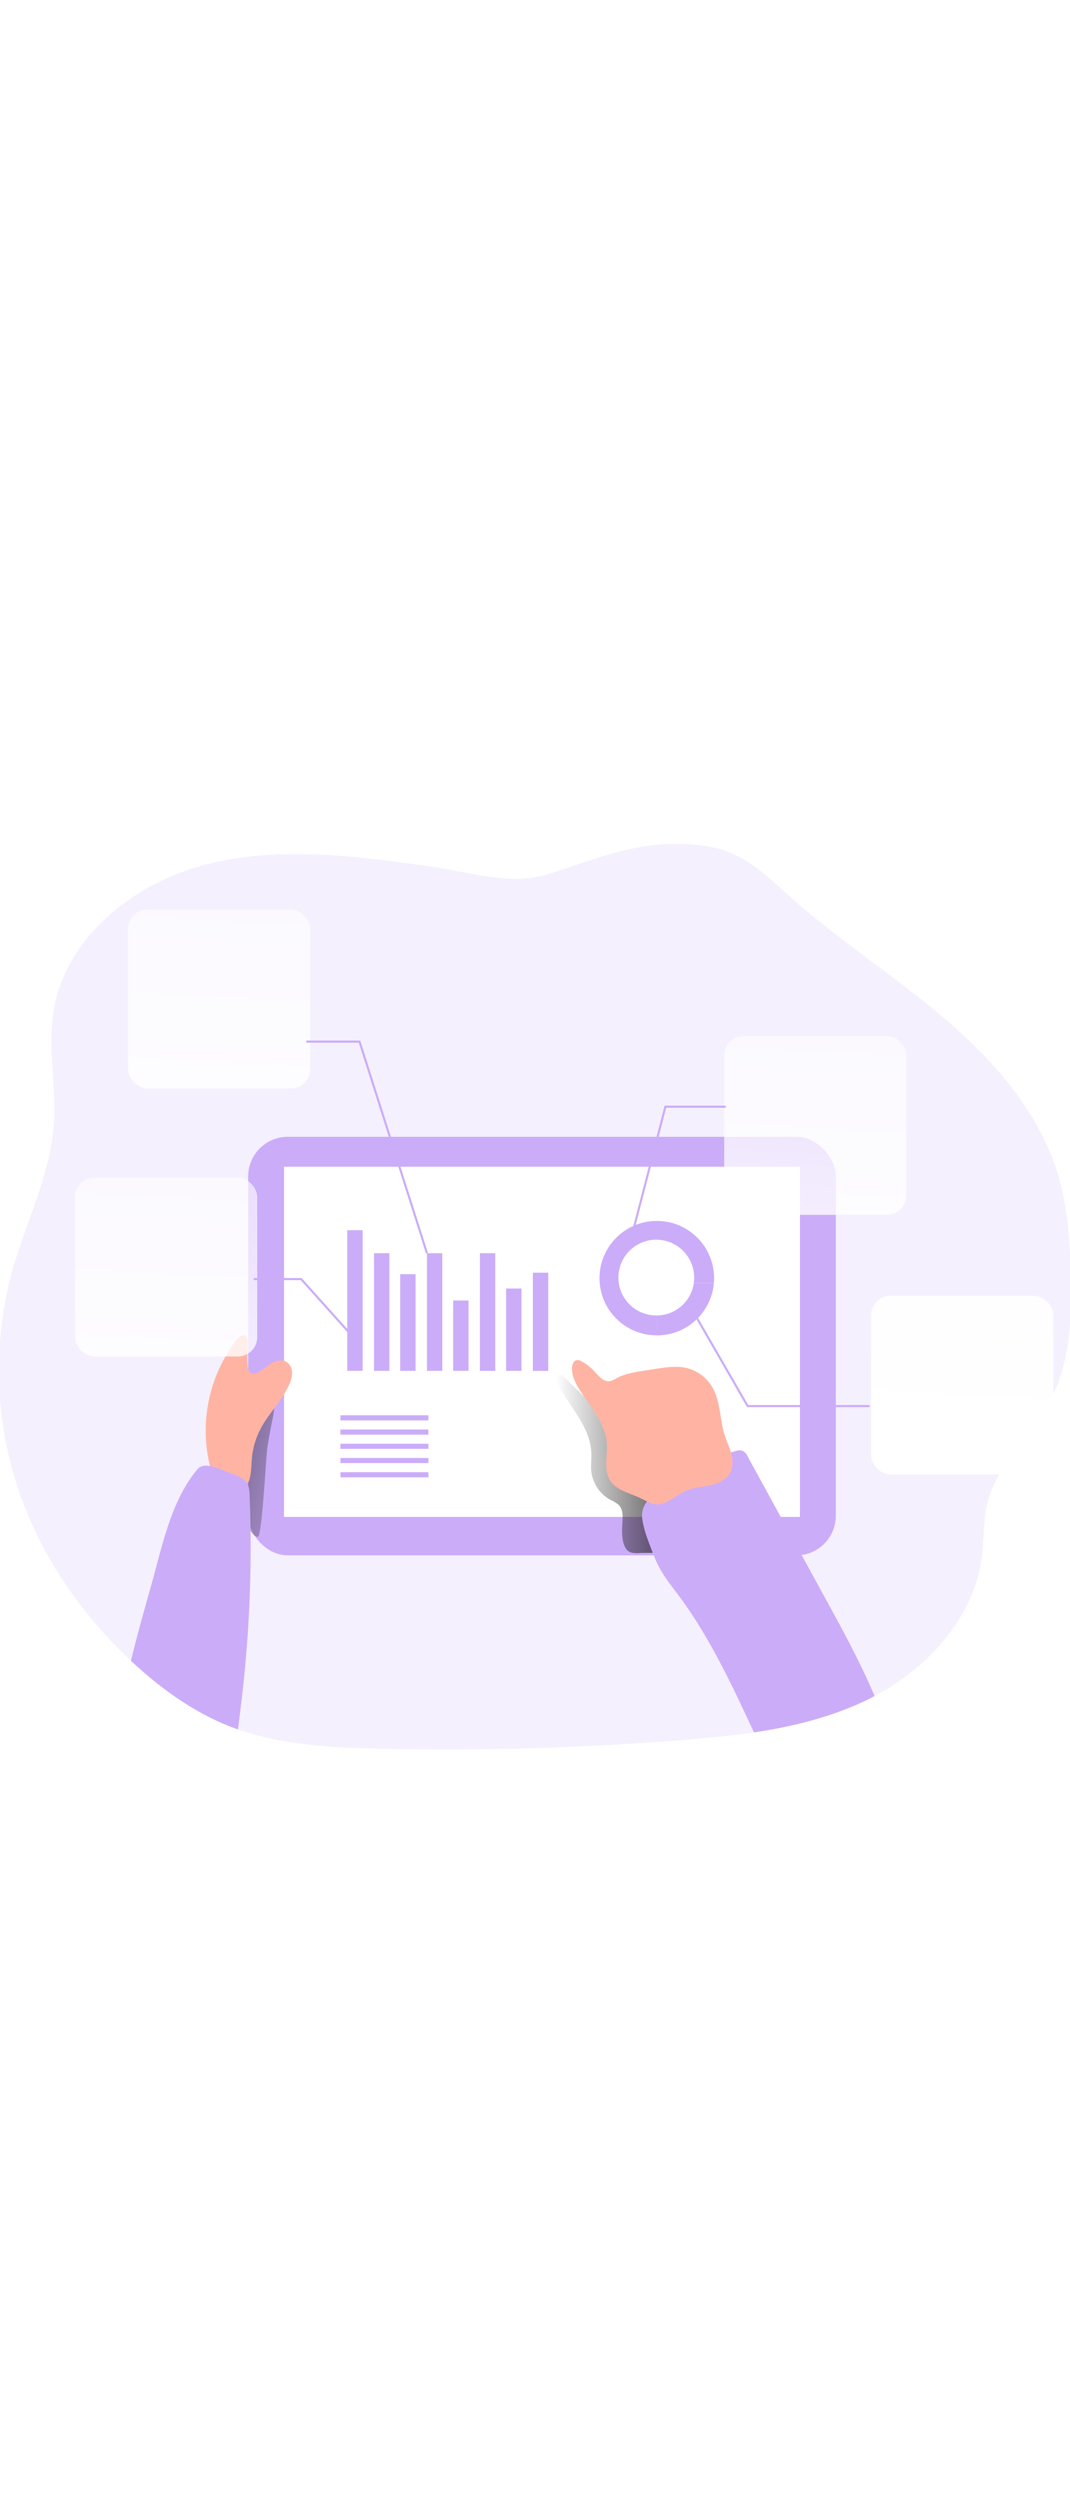 <?xml version="1.0" encoding="UTF-8" standalone="no"?>
<svg
   id="_0111_report_analysis_2"
   viewBox="0 0 500 500"
   data-imageid="report-analysis-2-77"
   imageName="Report Analysis 2"
   class="illustrations_image"
   style="width: 214px;"
   version="1.1"
   sodipodi:docname="report-analysis-2-77.svg"
   inkscape:version="1.2.2 (732a01da63, 2022-12-09)"
   xmlns:inkscape="http://www.inkscape.org/namespaces/inkscape"
   xmlns:sodipodi="http://sodipodi.sourceforge.net/DTD/sodipodi-0.dtd"
   xmlns:xlink="http://www.w3.org/1999/xlink"
   xmlns="http://www.w3.org/2000/svg"
   xmlns:svg="http://www.w3.org/2000/svg">
  <sodipodi:namedview
     id="namedview107"
     pagecolor="#ffffff"
     bordercolor="#666666"
     borderopacity="1.0"
     inkscape:showpageshadow="2"
     inkscape:pageopacity="0.0"
     inkscape:pagecheckerboard="0"
     inkscape:deskcolor="#d1d1d1"
     showgrid="false"
     inkscape:zoom="1.674"
     inkscape:cx="228.79331"
     inkscape:cy="249.70131"
     inkscape:window-width="1920"
     inkscape:window-height="1017"
     inkscape:window-x="-8"
     inkscape:window-y="-8"
     inkscape:window-maximized="1"
     inkscape:current-layer="_0111_report_analysis_2" />
  <defs
     id="defs33">
    <style
       id="style2">.cls-1_report-analysis-2-77{fill:none;}.cls-1_report-analysis-2-77,.cls-2_report-analysis-2-77,.cls-3_report-analysis-2-77,.cls-4_report-analysis-2-77,.cls-5_report-analysis-2-77,.cls-6_report-analysis-2-77,.cls-7_report-analysis-2-77,.cls-8_report-analysis-2-77,.cls-9_report-analysis-2-77,.cls-10_report-analysis-2-77,.cls-11_report-analysis-2-77,.cls-12_report-analysis-2-77{stroke-width:0px;}.cls-2_report-analysis-2-77{fill:url(#linear-gradient);}.cls-3_report-analysis-2-77{isolation:isolate;opacity:.18;}.cls-3_report-analysis-2-77,.cls-12_report-analysis-2-77{fill:#68e1fd;}.cls-4_report-analysis-2-77{fill:url(#linear-gradient-4-report-analysis-2-77);}.cls-5_report-analysis-2-77{fill:url(#linear-gradient-2-report-analysis-2-77);}.cls-6_report-analysis-2-77{fill:url(#linear-gradient-3-report-analysis-2-77);}.cls-7_report-analysis-2-77{fill:url(#linear-gradient-7-report-analysis-2-77);}.cls-8_report-analysis-2-77{fill:url(#linear-gradient-5-report-analysis-2-77);}.cls-9_report-analysis-2-77{fill:url(#linear-gradient-6-report-analysis-2-77);}.cls-10_report-analysis-2-77{fill:#fff;}.cls-11_report-analysis-2-77{fill:#ffb4a3;}</style>
    <linearGradient
       id="linear-gradient-report-analysis-2-77"
       x1="791.43"
       y1="2507.7"
       x2="836.77"
       y2="2445.02"
       gradientTransform="translate(-490.06 2759.34) scale(1 -1)"
       gradientUnits="userSpaceOnUse">
      <stop
         offset=".02"
         stop-color="#fff"
         stop-opacity="0"
         id="stop4" />
      <stop
         offset=".32"
         stop-color="#fff"
         stop-opacity=".39"
         id="stop6" />
      <stop
         offset=".68"
         stop-color="#fff"
         stop-opacity=".68"
         id="stop8" />
      <stop
         offset="1"
         stop-color="#fff"
         id="stop10" />
    </linearGradient>
    <linearGradient
       id="linear-gradient-2-report-analysis-2-77"
       x1="650.01"
       y1="2401.47"
       x2="540.14"
       y2="2427.64"
       gradientTransform="translate(-490.06 2759.34) scale(1 -1)"
       gradientUnits="userSpaceOnUse">
      <stop
         offset="0"
         stop-color="#231f20"
         stop-opacity="0"
         id="stop13" />
      <stop
         offset="1"
         stop-color="#231f20"
         id="stop15" />
    </linearGradient>
    <linearGradient
       id="linear-gradient-3-report-analysis-2-77"
       x1="749.93"
       y1="2409.38"
       x2="822.38"
       y2="2409.38"
       xlink:href="#linear-gradient-2-report-analysis-2-77" />
    <linearGradient
       id="linear-gradient-4-report-analysis-2-77"
       x1="869.36"
       y1="2885.65"
       x2="844.47"
       y2="2431.11"
       gradientTransform="translate(-471 2760.19) scale(1 -1)"
       gradientUnits="userSpaceOnUse">
      <stop
         offset=".02"
         stop-color="#fff"
         stop-opacity="0"
         id="stop19" />
      <stop
         offset=".14"
         stop-color="#fff"
         stop-opacity=".06"
         id="stop21" />
      <stop
         offset=".32"
         stop-color="#fff"
         stop-opacity=".39"
         id="stop23" />
      <stop
         offset=".68"
         stop-color="#fff"
         stop-opacity=".68"
         id="stop25" />
      <stop
         offset="1"
         stop-color="#fff"
         id="stop27" />
    </linearGradient>
    <linearGradient
       id="linear-gradient-5-report-analysis-2-77"
       x1="944.44"
       y1="2882.06"
       x2="919.57"
       y2="2427.52"
       gradientTransform="translate(-471 2760.19) scale(1 -1)"
       xlink:href="#linear-gradient-report-analysis-2-77" />
    <linearGradient
       id="linear-gradient-6-report-analysis-2-77"
       x1="590.88"
       y1="2946.73"
       x2="566"
       y2="2492.18"
       gradientTransform="translate(-471 2760.19) scale(1 -1)"
       xlink:href="#linear-gradient-report-analysis-2-77" />
    <linearGradient
       id="linear-gradient-7-report-analysis-2-77"
       x1="565.88"
       y1="2817.44"
       x2="541.01"
       y2="2362.9"
       gradientTransform="translate(-471 2760.19) scale(1 -1)"
       xlink:href="#linear-gradient-report-analysis-2-77" />
  </defs>
  <path
     id="background_report-analysis-2-77"
     class="cls-3_report-analysis-2-77 targetColor"
     d="M490.67,320.47c-8.85,16.69-24.89,29.71-29.34,48.08-1.92,7.92-1.48,16.27-2.46,24.34-3.49,28.41-24.79,52.09-50.18,65.51-1.07.58-2.15,1.16-3.22,1.65-16.67,8.13-34.72,12.57-53.13,15.35-11.19,1.66-22.51,2.72-33.7,3.61-46.72,3.69-93.51,5.03-140.36,4.03-22.64-.46-45.73-1.53-67.01-9.05-1.09-.37-2.17-.78-3.25-1.16-17.27-6.7-32.61-17.72-46.18-30.33l-.63-.58c-20.24-18.92-36.99-41.83-47.8-67.29-15.44-36.44-18.12-77.02-7.61-115.17,6.4-22.68,17.58-44.32,19.31-67.81,1.3-17.66-2.86-35.56-.09-53.05,5.44-34.77,37.72-60.34,71.81-68.9,34.09-8.55,69.96-3.75,104.78,1.16,17,2.43,36.91,8.91,53.74,3.72,20.7-6.37,38.09-14.3,60.42-14.35,9.11,0,18.39.95,26.73,4.65,10.11,4.42,18.13,12.43,26.34,19.75,22.93,20.54,49.07,37.18,72.5,57.17,23.43,19.99,44.67,44.26,53.29,73.81,4.22,14.44,5.25,29.63,5.71,44.67.64,20.54-.02,42.02-9.67,60.17Z"
     style="fill:#cbacf9;fill-opacity:1" />
  <g
     id="data_graphic_report-analysis-2-77">
    <rect
       class="cls-12_report-analysis-2-77 targetColor"
       x="115.97"
       y="197.1"
       width="274.59"
       height="195.57"
       rx="18.48"
       ry="18.48"
       style="fill:#cbacf9;fill-opacity:1"
       id="rect36" />
    <rect
       class="cls-10_report-analysis-2-77"
       x="132.73"
       y="211.07"
       width="241.07"
       height="163.65"
       id="rect38" />
    <rect
       class="cls-12_report-analysis-2-77 targetColor"
       x="162.27"
       y="240.74"
       width="7.18"
       height="65.72"
       style="fill:#cbacf9;fill-opacity:1"
       id="rect40" />
    <rect
       class="cls-12_report-analysis-2-77 targetColor"
       x="174.77"
       y="251.49"
       width="7.18"
       height="54.97"
       style="fill:#cbacf9;fill-opacity:1"
       id="rect42" />
    <rect
       class="cls-12_report-analysis-2-77 targetColor"
       x="187.01"
       y="261.3"
       width="7.18"
       height="45.16"
       style="fill:#cbacf9;fill-opacity:1"
       id="rect44" />
    <rect
       class="cls-12_report-analysis-2-77 targetColor"
       x="199.51"
       y="251.49"
       width="7.18"
       height="54.97"
       style="fill:#cbacf9;fill-opacity:1"
       id="rect46" />
    <rect
       class="cls-12_report-analysis-2-77 targetColor"
       x="211.76"
       y="273.59"
       width="7.18"
       height="32.86"
       style="fill:#cbacf9;fill-opacity:1"
       id="rect48" />
    <rect
       class="cls-12_report-analysis-2-77 targetColor"
       x="224.26"
       y="251.49"
       width="7.18"
       height="54.97"
       style="fill:#cbacf9;fill-opacity:1"
       id="rect50" />
    <rect
       class="cls-12_report-analysis-2-77 targetColor"
       x="236.5"
       y="267.99"
       width="7.18"
       height="38.47"
       style="fill:#cbacf9;fill-opacity:1"
       id="rect52" />
    <rect
       class="cls-12_report-analysis-2-77 targetColor"
       x="249"
       y="260.59"
       width="7.18"
       height="45.88"
       style="fill:#cbacf9;fill-opacity:1"
       id="rect54" />
    <rect
       class="cls-12_report-analysis-2-77 targetColor"
       x="159.08"
       y="327.22"
       width="41.11"
       height="2.39"
       style="fill:#cbacf9;fill-opacity:1"
       id="rect56" />
    <rect
       class="cls-12_report-analysis-2-77 targetColor"
       x="159.08"
       y="333.87"
       width="41.11"
       height="2.39"
       style="fill:#cbacf9;fill-opacity:1"
       id="rect58" />
    <rect
       class="cls-12_report-analysis-2-77 targetColor"
       x="159.08"
       y="340.51"
       width="41.11"
       height="2.39"
       style="fill:#cbacf9;fill-opacity:1"
       id="rect60" />
    <rect
       class="cls-12_report-analysis-2-77 targetColor"
       x="159.08"
       y="347.17"
       width="41.11"
       height="2.39"
       style="fill:#cbacf9;fill-opacity:1"
       id="rect62" />
    <rect
       class="cls-12_report-analysis-2-77 targetColor"
       x="159.08"
       y="353.82"
       width="41.11"
       height="2.39"
       style="fill:#cbacf9;fill-opacity:1"
       id="rect64" />
    <rect
       class="cls-1_report-analysis-2-77"
       x="214.95"
       y="327.22"
       width="41.11"
       height="29.54"
       id="rect66" />
    <path
       class="cls-12_report-analysis-2-77 targetColor"
       d="M306.95,236.42c-14.76-.04-26.76,11.88-26.81,26.64-.04,14.76,11.88,26.76,26.64,26.81h0v-9.3h-.1c-9.77,0-17.7-7.91-17.71-17.69,0-9.77,7.91-17.7,17.69-17.71,9.77,0,17.7,7.91,17.71,17.69h0c0,.86-.06,1.71-.19,2.54h9.4c.07-.77.1-1.53.1-2.27,0-14.76-11.97-26.73-26.73-26.73h-.01Z"
       style="fill:#cbacf9;fill-opacity:1"
       id="path68" />
    <path
       class="cls-12_report-analysis-2-77 targetColor"
       d="M333.59,265.43c-1.17,13.84-12.75,24.47-26.63,24.47h-.16v-9.3c8.77-.04,16.18-6.49,17.43-15.16h9.37Z"
       style="fill:#cbacf9;fill-opacity:1"
       id="path70" />
    <path
       class="cls-2_report-analysis-2-77"
       d="M333.59,265.43c-1.17,13.84-12.75,24.47-26.63,24.47h-.16v-9.3c8.77-.04,16.18-6.49,17.43-15.16h9.37Z"
       id="path72" />
  </g>
  <g
     id="shadow_report-analysis-2-77">
    <path
       class="cls-5_report-analysis-2-77"
       d="M130.64,315.28c-2.82,2.02-6.57,2.32-9.53,4.08-2.81,1.94-4.93,4.73-6.04,7.96-2.77,6.82-3.17,14.35-3.14,21.71,0,7.77-.12,16.43,1.67,24.03.49,2.09,3.74,11.28,6.9,10.93,2-.22,3.72-37.06,4.46-41.83.74-4.78,1.58-9.3,2.57-13.94.5-2.3,1.27-11.61,3.1-12.93Z"
       id="path75" />
    <path
       class="cls-6_report-analysis-2-77"
       d="M290.72,379.29c.16-3.49.88-7.54-1.52-10.09-1.2-1.03-2.55-1.87-4.01-2.48-4.94-2.73-8.25-7.68-8.89-13.28-.3-2.96.17-5.96,0-8.95-.27-6.09-3.06-11.78-6.3-16.95s-6.97-10.04-9.6-15.56c-.55-1.16-.92-2.8.14-3.49s2.49.28,3.42,1.16c10.07,10.35,21.23,19.92,34.01,26.55,3.95,2.06,8.08,3.82,11.74,6.36,6.09,4.23,10.62,10.46,13.94,17.06,3.32,6.6,5.45,13.79,7.6,20.92.79,2.6,1.57,5.44.65,7.99-.24.79-.75,1.48-1.44,1.93-.67.32-1.4.48-2.14.46-9.3.51-18.67.52-28.03.64-2.32,0-5.08.55-6.97-1.09-2.67-2.37-2.75-8.02-2.6-11.19Z"
       id="path77" />
  </g>
  <g
     id="hand_report-analysis-2-77">
    <path
       class="cls-11_report-analysis-2-77"
       d="M127.32,302.68c1.63-.95,3.56-1.28,5.41-.94,2.13.79,3.59,2.76,3.72,5.03.1,2.2-.38,4.39-1.41,6.34-3.39,7.39-9.51,13.22-13.28,20.42-2.35,4.48-3.75,9.39-4.11,14.43-.37,5.25-.2,11.62-4.75,14.3-3.23,1.85-7.56.59-10.19-2.06s-3.89-6.33-4.76-9.95c-4.78-20.39-.11-41.84,12.7-58.4.99-1.27,2.67-2.6,4.01-1.71.71.65,1.1,1.57,1.07,2.53.28,2.77-1.07,12.9,1.31,14.71,2.61,1.92,7.44-3.37,10.28-4.72Z"
       id="path80" />
    <path
       class="cls-12_report-analysis-2-77 targetColor"
       d="M112.22,465.69l1.96-15.69c-.99,7.9-1.95,15.8-2.94,23.72v.29c-1.09-.37-2.17-.78-3.25-1.16-17.27-6.7-32.61-17.72-46.18-30.33l-.63-.58c2.88-11.83,6.18-23.58,9.48-35.28,5.21-18.49,9.3-39.71,21.71-54.35,2.01-2.32,5.81-1.63,8.74-.58,2.93,1.05,6.11,2.32,9.11,3.49,1.93.62,3.66,1.77,4.97,3.32,1.24,1.74,1.38,4.01,1.46,6.16,1.35,33.73-.13,67.51-4.44,100.99Z"
       style="fill:#cbacf9;fill-opacity:1"
       id="path82" />
    <path
       class="cls-12_report-analysis-2-77 targetColor"
       d="M408.69,458.41c-1.07.58-2.15,1.16-3.22,1.65-16.67,8.13-34.72,12.57-53.13,15.35-9.94-21.33-20.37-43.78-34.21-62.62-4.65-6.32-9.39-11.77-12.27-19.2-2.16-5.55-5.26-12.78-5.81-18.67-.52-6.31,4.06-9.53,8.62-13.21,10.3-8.32,22.25-14.37,35.06-17.76,1.1-.43,2.31-.46,3.43-.08.96.58,1.71,1.44,2.15,2.48l35.81,65.42c7.91,14.44,15.84,28.91,22.44,44.01.37.89.8,1.75,1.13,2.64Z"
       style="fill:#cbacf9;fill-opacity:1"
       id="path84" />
    <path
       class="cls-11_report-analysis-2-77"
       d="M284.83,357.21c-2.77-4.87-.89-10.95-1.22-16.55-.56-9.3-7.19-16.9-12.32-24.68-2.24-3.39-4.3-7.24-3.96-11.29.12-1.45.86-3.15,2.32-3.29.66-.02,1.31.16,1.87.51,2.29,1.18,4.36,2.75,6.11,4.65,2.03,2.2,4.23,5.08,7.2,4.73,1.21-.26,2.35-.75,3.38-1.44,3.94-2.11,8.45-2.82,12.86-3.49l5.62-.87c4.57-.71,9.3-1.41,13.77-.44,5.17,1.16,9.64,4.39,12.35,8.95,3.95,6.72,3.49,15.11,5.81,22.51.93,2.91,2.32,5.67,3.08,8.62.96,2.93.77,6.12-.51,8.92-1.79,3.33-5.62,5.04-9.3,5.87s-7.58,1.01-11.07,2.46c-2.96,1.22-5.51,3.27-8.3,4.82-6.52,3.64-8.99.49-14.92-2.01-4.59-1.93-10.11-3.35-12.79-7.98Z"
       id="path86" />
  </g>
  <g
     id="bubble_report-analysis-2-77">
    <rect
       class="cls-4_report-analysis-2-77"
       x="338.41"
       y="150"
       width="85.15"
       height="83.55"
       rx="9.04"
       ry="9.04"
       id="rect89" />
    <rect
       class="cls-8_report-analysis-2-77"
       x="407.06"
       y="271.34"
       width="85.15"
       height="83.55"
       rx="9.04"
       ry="9.04"
       id="rect91" />
    <rect
       class="cls-9_report-analysis-2-77"
       x="59.83"
       y="90.94"
       width="85.15"
       height="83.55"
       rx="9.04"
       ry="9.04"
       id="rect93" />
    <rect
       class="cls-7_report-analysis-2-77"
       x="35.05"
       y="216.19"
       width="85.15"
       height="83.55"
       rx="9.04"
       ry="9.04"
       id="rect95" />
    <polygon
       class="cls-12_report-analysis-2-77 targetColor"
       points="295.66 243.7 294.71 243.45 310.56 182.53 339.14 182.53 339.14 183.52 311.32 183.52 295.66 243.7"
       style="fill:#cbacf9;fill-opacity:1"
       id="polygon97" />
    <polygon
       class="cls-12_report-analysis-2-77 targetColor"
       points="406.33 323.42 349.09 323.42 321.85 276.17 322.7 275.67 349.66 322.43 406.33 322.43 406.33 323.42"
       style="fill:#cbacf9;fill-opacity:1"
       id="polygon99" />
    <polygon
       class="cls-12_report-analysis-2-77 targetColor"
       points="199.05 251.64 167.64 153.11 143.11 153.11 143.11 152.12 168.35 152.12 168.47 152.47 199.99 251.34 199.05 251.64"
       style="fill:#cbacf9;fill-opacity:1"
       id="polygon101" />
    <polygon
       class="cls-12_report-analysis-2-77 targetColor"
       points="162.84 288.97 140.5 264.07 118.59 264.07 118.59 263.09 140.94 263.09 163.57 288.32 162.84 288.97"
       style="fill:#cbacf9;fill-opacity:1"
       id="polygon103" />
  </g>
</svg>
